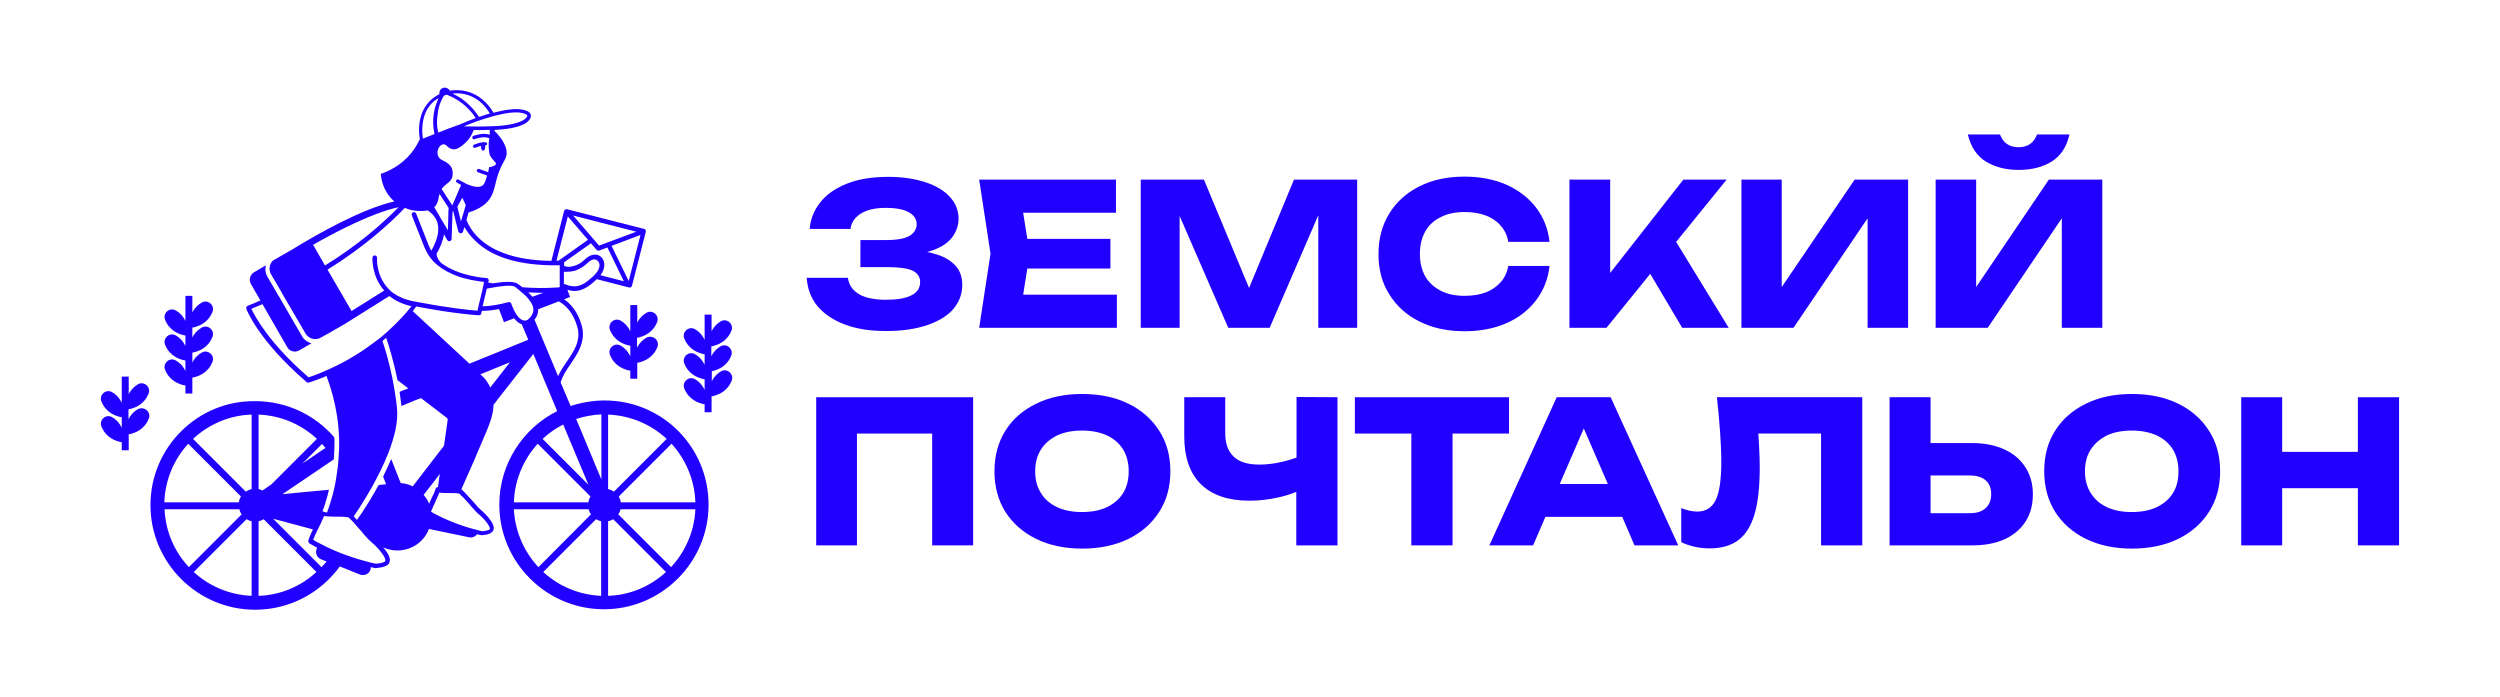 <?xml version="1.0" encoding="UTF-8"?> <svg xmlns="http://www.w3.org/2000/svg" xmlns:xlink="http://www.w3.org/1999/xlink" version="1.1" id="_Слой_1" x="0px" y="0px" viewBox="0 0 1080 301.2" style="enable-background:new 0 0 1080 301.2;" xml:space="preserve"> <style type="text/css"> .st0{fill:#2100FF;} </style> <g> <path class="st0" d="M415.7,123.1c0,3.9-1.3,7.3-3.8,10.3s-6.3,5.3-11.2,7c-4.9,1.7-10.9,2.6-17.9,2.6s-12.7-0.9-17.8-2.8 c-5.1-1.9-9-4.6-11.9-8c-2.8-3.5-4.3-7.5-4.6-12.2h17.8c0.4,3.1,2,5.4,4.8,7.1c2.8,1.6,6.7,2.4,11.7,2.4c4.7,0,8.4-0.6,10.9-1.9 c2.6-1.3,3.8-3.2,3.8-5.8c0-2.2-1.1-3.8-3.3-4.9c-2.2-1-5.8-1.5-10.8-1.5h-11.7v-11.7h11.4c3,0,5.4-0.3,7.3-0.8s3.3-1.3,4.2-2.4 c0.9-1,1.4-2.2,1.4-3.6c0-1.5-0.5-2.8-1.6-3.9c-1.1-1-2.6-1.9-4.5-2.4s-4.3-0.8-7.1-0.8c-4.6,0-8.2,0.8-10.8,2.4s-4.2,3.8-4.6,6.7 h-17.6c0.3-4.2,1.8-8,4.5-11.4c2.6-3.4,6.5-6.1,11.4-8.1s11-3,18-3c6.1,0,11.4,0.8,16,2.3s8.1,3.6,10.6,6.3 c2.5,2.7,3.8,5.9,3.8,9.4c0,2.9-0.9,5.5-2.6,7.9c-1.7,2.4-4.5,4.3-8.2,5.7c-0.9,0.3-1.8,0.6-2.8,0.9c0.9,0.1,1.8,0.3,2.7,0.6 c4,1,7.1,2.7,9.3,5C414.6,116.6,415.7,119.5,415.7,123.1L415.7,123.1z"></path> <polygon class="st0" points="482.5,127.3 482.5,141.6 423,141.6 427.9,109.6 423,77.6 482.1,77.6 482.1,91.9 442,91.9 443.8,103.2 479.7,103.2 479.7,116 443.8,116 442,127.3 "></polygon> <polygon class="st0" points="586.3,77.6 586.3,141.6 569.5,141.6 569.5,93 548.5,141.6 530.6,141.6 509.6,93.3 509.6,141.6 492.8,141.6 492.8,77.6 520.1,77.6 539.6,124.4 559,77.6 "></polygon> <path class="st0" d="M648.3,121.9c-1.7,1.9-3.8,3.4-6.4,4.4c-2.7,1-5.7,1.5-9.2,1.5c-4,0-7.4-0.7-10.3-2.2 c-2.9-1.5-5.1-3.5-6.7-6.2c-1.5-2.7-2.3-5.9-2.3-9.7s0.8-7,2.3-9.7c1.5-2.7,3.8-4.8,6.7-6.2c2.9-1.5,6.3-2.2,10.3-2.2 c3.5,0,6.5,0.5,9.2,1.5c2.6,1,4.8,2.5,6.4,4.4c1.7,1.9,2.8,4.2,3.3,7h17.8c-0.6-5.6-2.6-10.6-5.8-14.8c-3.2-4.2-7.5-7.5-12.8-9.9 c-5.3-2.3-11.3-3.5-18.1-3.5c-7.5,0-14,1.4-19.5,4.2c-5.6,2.8-9.9,6.7-13,11.7c-3.1,5-4.7,10.8-4.7,17.5s1.5,12.5,4.7,17.5 c3.1,5,7.4,8.9,13,11.7c5.6,2.8,12.1,4.2,19.5,4.2c6.8,0,12.9-1.2,18.1-3.5c5.3-2.3,9.5-5.6,12.8-9.9c3.2-4.2,5.2-9.2,5.8-14.8 h-17.8C651.1,117.6,650,120,648.3,121.9L648.3,121.9z"></path> <polygon class="st0" points="746.8,141.6 726.7,141.6 712.9,118.3 694,141.6 678,141.6 678,77.6 695.6,77.6 695.6,117.9 727.2,77.6 745.9,77.6 724.1,104.5 "></polygon> <polygon class="st0" points="824.3,77.6 824.3,141.6 806.8,141.6 806.8,94.3 774.8,141.6 752.3,141.6 752.3,77.6 769.7,77.6 769.7,124 801.2,77.6 "></polygon> <path class="st0" d="M894,58.1c-1.2,5.4-3.8,9.3-7.7,11.7c-3.9,2.4-8.6,3.6-14.2,3.6s-10.2-1.2-14.2-3.6c-3.9-2.4-6.5-6.3-7.8-11.7 H864c0.7,1.8,1.7,3.2,3,4.1c1.3,0.9,3,1.4,5,1.4s3.7-0.5,5-1.4c1.3-0.9,2.3-2.3,3-4.1H894z"></path> <polygon class="st0" points="908.2,77.6 908.2,141.6 890.7,141.6 890.7,94.3 858.7,141.6 836.2,141.6 836.2,77.6 853.7,77.6 853.7,124 885.1,77.6 "></polygon> <polygon class="st0" points="420.4,171.6 420.4,235.6 402.7,235.6 402.7,187.3 370.2,187.3 370.2,235.6 352.6,235.6 352.6,171.6 "></polygon> <path class="st0" d="M500.8,186.1c-3.2-5-7.6-8.9-13.3-11.7c-5.7-2.8-12.4-4.2-20-4.2s-14.2,1.4-19.9,4.2s-10.2,6.7-13.3,11.7 s-4.7,10.8-4.7,17.5s1.6,12.5,4.7,17.5c3.2,5,7.6,8.9,13.3,11.7c5.7,2.8,12.4,4.2,19.9,4.2s14.3-1.4,20-4.2s10.1-6.7,13.3-11.7 c3.2-5,4.8-10.8,4.8-17.5S504,191.1,500.8,186.1z M485.2,213c-1.6,2.6-4,4.6-7,6.1c-3,1.4-6.6,2.1-10.8,2.1s-7.7-0.7-10.7-2.1 c-3-1.4-5.4-3.4-7-6.1c-1.7-2.6-2.5-5.8-2.5-9.4s0.8-6.8,2.5-9.4c1.6-2.6,4-4.6,7-6.1c3-1.4,6.6-2.1,10.7-2.1s7.7,0.7,10.8,2.1 c3,1.4,5.3,3.4,7,6.1c1.6,2.6,2.4,5.8,2.4,9.4S486.8,210.4,485.2,213z"></path> <path class="st0" d="M577.8,171.6v64H560v-23.1c-2.5,1-5.1,1.8-7.8,2.4c-4,0.9-8.2,1.4-12.5,1.4c-9.1,0-16.1-2.4-20.9-7.1 c-4.8-4.8-7.2-11.6-7.2-20.6v-17h17.7v15.5c0,4.5,1.2,7.9,3.7,10.2c2.4,2.3,6.1,3.4,11,3.4c2.8,0,5.8-0.3,9-1 c2.4-0.5,4.7-1.2,7.1-2v-26.2L577.8,171.6L577.8,171.6z"></path> <polygon class="st0" points="651.9,171.6 651.9,187.3 627.5,187.3 627.5,235.6 609.7,235.6 609.7,187.3 585.3,187.3 585.3,171.6 "></polygon> <path class="st0" d="M695.8,171.6h-23.3l-29.1,64h18.9l5.3-12.3h33.2l5.3,12.3h18.9L695.8,171.6z M673.8,209.1l10.4-24l10.4,24 H673.8z"></path> <path class="st0" d="M804.5,171.6v64h-17.8v-48.3h-27.1c0.1,1.7,0.2,3.3,0.3,4.9c0.2,3.5,0.3,6.7,0.3,9.8c0,8.2-0.7,14.9-2.2,20 s-3.8,8.9-7,11.3s-7.3,3.6-12.4,3.6c-2.2,0-4.4-0.2-6.5-0.7c-2.1-0.5-4.1-1.1-5.8-2v-14.7c2.5,1,4.8,1.5,6.9,1.5c3.7,0,6.4-1.7,8-5 c1.6-3.3,2.4-8.8,2.4-16.5c0-3.7-0.2-7.9-0.5-12.5s-0.8-9.7-1.4-15.4L804.5,171.6L804.5,171.6z"></path> <path class="st0" d="M875,201.9c-2.1-3.3-5.1-5.9-9-7.7c-3.9-1.8-8.6-2.8-14-2.8H834v-19.8h-17.7v64h35.8c5.4,0,10.1-0.9,14-2.7 c3.9-1.8,6.9-4.4,9-7.7c2.1-3.3,3.1-7.2,3.1-11.7S877.1,205.2,875,201.9L875,201.9z M857.8,219.5c-1.6,1.5-3.9,2.2-6.8,2.2h-17 v-16.3h17c2.9,0,5.2,0.7,6.8,2.1c1.6,1.4,2.4,3.4,2.4,6S859.4,218,857.8,219.5L857.8,219.5z"></path> <path class="st0" d="M954.3,186.1c-3.2-5-7.6-8.9-13.3-11.7c-5.7-2.8-12.4-4.2-20-4.2s-14.2,1.4-19.9,4.2s-10.2,6.7-13.3,11.7 c-3.2,5-4.7,10.8-4.7,17.5s1.6,12.5,4.7,17.5c3.2,5,7.6,8.9,13.3,11.7s12.4,4.2,19.9,4.2s14.3-1.4,20-4.2 c5.7-2.8,10.1-6.7,13.3-11.7c3.2-5,4.8-10.8,4.8-17.5S957.5,191.1,954.3,186.1z M938.7,213c-1.6,2.6-3.9,4.6-7,6.1 c-3,1.4-6.6,2.1-10.8,2.1s-7.7-0.7-10.7-2.1c-3-1.4-5.3-3.4-7-6.1s-2.5-5.8-2.5-9.4s0.8-6.8,2.5-9.4c1.7-2.6,4-4.6,7-6.1 c3-1.4,6.6-2.1,10.7-2.1s7.7,0.7,10.8,2.1c3,1.4,5.3,3.4,7,6.1c1.6,2.6,2.4,5.8,2.4,9.4S940.4,210.4,938.7,213z"></path> <polygon class="st0" points="1036.4,171.6 1036.4,235.6 1018.6,235.6 1018.6,210.9 985.9,210.9 985.9,235.6 968.2,235.6 968.2,171.6 985.9,171.6 985.9,195.2 1018.6,195.2 1018.6,171.6 "></polygon> </g> <path class="st0" d="M83.1,152.3v4.3c1.1-2.2,2.6-3.5,4.1-4.3c2.6-1.5,5.7,1.2,4.6,4c-1.9,4.8-6,6.3-8.5,6.8c-0.1,0-0.1,0-0.2,0v6.9 h-3v-3.5c-0.1,0-0.2,0-0.3,0c-2.5-0.5-6.6-2-8.5-6.8c-1.1-2.8,2-5.5,4.6-4c1.5,0.8,3.1,2.2,4.2,4.6v-4.6c-0.1,0-0.2,0-0.3,0 c-2.5-0.5-6.6-2-8.5-6.8c-1.1-2.8,2-5.5,4.6-4c1.5,0.8,3.1,2.2,4.2,4.6v-4.6c-0.1,0-0.2,0-0.3,0c-2.5-0.5-6.6-2-8.5-6.8 c-1.1-2.8,2-5.5,4.6-4c1.5,0.8,3.1,2.2,4.2,4.6v-10.9h3v7.2c1.1-2.2,2.6-3.5,4.1-4.3c2.6-1.5,5.7,1.2,4.6,4c-1.9,4.8-6,6.3-8.5,6.8 c-0.1,0-0.1,0-0.2,0v4.3c1.1-2.2,2.6-3.5,4.1-4.3c2.6-1.5,5.7,1.2,4.6,4c-1.9,4.8-6,6.3-8.5,6.8C83.2,152.3,83.2,152.3,83.1,152.3 L83.1,152.3z"></path> <path class="st0" d="M307.5,160.4v4.3c1.1-2.2,2.6-3.5,4-4.3c2.6-1.5,5.7,1.2,4.6,4c-1.9,4.8-6,6.3-8.5,6.8c0,0-0.1,0-0.2,0v6.9h-3 v-3.5c-0.1,0-0.2,0-0.3,0c-2.5-0.5-6.6-2-8.5-6.8c-1.1-2.8,2-5.5,4.6-4c1.5,0.8,3,2.2,4.2,4.6v-4.6c-0.1,0-0.2,0-0.3,0 c-2.5-0.5-6.6-2-8.5-6.8c-1.1-2.8,2-5.5,4.6-4c1.5,0.8,3,2.2,4.2,4.6V153c-0.1,0-0.2,0-0.3,0c-2.5-0.5-6.6-2-8.5-6.8 c-1.1-2.8,2-5.5,4.6-4c1.5,0.8,3,2.2,4.2,4.6v-10.9h3v7.2c1.1-2.2,2.6-3.5,4-4.3c2.6-1.5,5.7,1.2,4.6,4c-1.9,4.8-6,6.3-8.5,6.8 c-0.1,0-0.1,0-0.2,0v4.3c1.1-2.2,2.6-3.5,4-4.3c2.6-1.5,5.7,1.2,4.6,4c-1.9,4.8-6,6.3-8.5,6.8C307.6,160.4,307.6,160.4,307.5,160.4 L307.5,160.4z"></path> <path class="st0" d="M284,149.9c-1.9,4.8-6,6.3-8.5,6.8c0,0-0.1,0-0.2,0v6.9h-3v-3.5c-0.1,0-0.2,0-0.3,0c-2.5-0.5-6.6-2-8.5-6.8 c-1.1-2.8,2-5.5,4.6-4c1.5,0.8,3,2.2,4.2,4.6v-4.6c-0.1,0-0.2,0-0.3,0c-2.5-0.5-6.6-2-8.5-6.8c-1.1-2.8,2-5.5,4.6-4 c1.5,0.8,3,2.2,4.2,4.6v-11.3h3v7.6c1.1-2.2,2.6-3.5,4-4.3c2.6-1.5,5.7,1.2,4.6,4c-1.9,4.8-6,6.3-8.5,6.8c-0.1,0-0.1,0-0.2,0v4.3 c1.1-2.2,2.6-3.5,4-4.3C282,144.4,285.1,147.1,284,149.9L284,149.9z"></path> <path class="st0" d="M64.3,180.8c-1.9,4.8-6,6.3-8.5,6.8c0,0-0.1,0-0.2,0v6.9h-3V191c-0.1,0-0.2,0-0.3,0c-2.5-0.5-6.6-2-8.5-6.8 c-1.1-2.8,2-5.5,4.6-4c1.5,0.8,3,2.2,4.2,4.6v-4.6c-0.1,0-0.2,0-0.3,0c-2.5-0.5-6.6-2-8.5-6.8c-1.1-2.8,2-5.5,4.6-4 c1.5,0.8,3,2.2,4.2,4.6v-11.3h3v7.6c1.1-2.2,2.6-3.5,4-4.3c2.6-1.5,5.7,1.2,4.6,4c-1.9,4.8-6,6.3-8.5,6.8c-0.1,0-0.1,0-0.2,0v4.3 c1.1-2.2,2.6-3.5,4-4.3C62.3,175.3,65.4,178,64.3,180.8L64.3,180.8z"></path> <path class="st0" d="M261.2,173c-5.1,0-10.1,0.9-14.7,2.4l-4.3-10.2c0.7-2.6,2.4-5.2,4.2-7.8c3.2-4.7,6.8-10,4.9-16.8 c-1.7-6-4.8-9.4-7.6-11.3l2.6-1l-1.2-3.1c1.1,0.3,2.1,0.5,3.1,0.5c3.1,0,6-1.6,9.6-5.1l14,3.6c0.1,0,0.2,0,0.2,0 c0.2,0,0.4,0,0.5-0.1c0.2-0.1,0.4-0.3,0.5-0.6l6-23.4c0.1-0.5-0.2-1.1-0.7-1.2L245,90.4c-0.2-0.1-0.5,0-0.8,0.1 c-0.2,0.1-0.4,0.4-0.5,0.6l-5.5,21.6c-14.3-0.2-24.9-3.6-31.5-10c-2.7-2.6-4.3-5.4-5.2-7.7l0.9-3.2c5.3-1.6,7.9-4,9.3-6.1 c2.8-4.3,1.8-8.6,6-16c0.5-0.9,0.8-1.4,1-2.2c0.9-3.7-1.9-7.8-5.1-11c0-0.1,0-0.3,0.1-0.4c0.2,0,0.3,0,0.5,0 c1.9-0.1,11.3-0.6,14.2-4c0.3-0.3,1.2-1.3,0.9-2.5c-0.4-1.6-2.6-2-3.4-2.2c-3.4-0.7-8.2,0.1-12.7,1.3c-5.7-9.6-14.1-10-17.4-9.7 c-0.4,0-0.8,0.1-1.4,0.2c-0.7-1.1-2-1.6-3.1-1.2c-1.1,0.4-1.6,1.5-1.5,2.7c-2.5,1.2-5.2,3.4-7,7c-2.4,5-1.8,10.4-1.4,12.5 c0,0-0.1,0-0.1,0c-0.8,1.8-2,3.9-3.7,6c-4.5,5.5-10.1,7.9-13.1,8.9c0.1,1.6,0.7,6.4,4.4,10.5c0.2,0.2,0.7,0.8,1.5,1.4 c-14.3,3.3-33.2,14.1-43.2,20.2l-0.1,0.1h0l-9.1,5.2h0c-0.7,0.6-1.1,1.4-1.4,2.3c-0.3,1.2-0.2,2.5,0.5,3.7l4.1,7l0.5,0.9l0.5,0.9 l9.8,16.8c1.3,2.2,4.2,3.1,6.5,1.8l2.5-1.4l0.4-0.2l0.7-0.4l6.6-3.8l0.1,0l0.1-0.1c0.6-0.4,1.3-0.8,1.9-1.2 c5-3.1,11.5-7.2,17.4-10.9c2.3,1.8,5.3,3.4,9.2,4.3c0.1,0,0.3,0.1,0.4,0.1c-2.9,3.6-6.2,7.1-9.6,10.2c0,0,0,0,0,0 c-0.6,0.6-1.3,1.2-1.9,1.7c-0.2,0.2-0.5,0.5-0.8,0.7c-0.5,0.4-0.9,0.8-1.4,1.2c0,0,0,0-0.1,0c-0.2,0.2-0.4,0.3-0.6,0.5 c-0.2,0.2-0.4,0.4-0.7,0.5h0c-0.4,0.3-0.8,0.6-1.2,0.9c-0.3,0.2-0.5,0.4-0.8,0.6c0,0,0,0,0,0c-6.3,4.7-13.1,8.6-20.4,11.7l-0.9,0.4 c-0.3,0.1-0.6,0.2-0.9,0.4c-1.7,0.7-3.4,1.3-5.2,1.9c-17.1-14.8-23.2-26.4-24.7-29.6c1.6-0.7,3.2-1.3,4.8-2l10.7,18.6 c1,1.8,3.3,2.4,5.1,1.4l5.4-3.1c-1.7-0.4-3.3-1.5-4.2-3.2l-9.8-16.9l-0.5-0.8l-0.5-0.9l-4-6.8c-0.9-1.5-1.2-3.3-0.7-5.1l-5.1,3 c-1.8,1-2.4,3.3-1.4,5.1l4.1,7.1c-1.8,0.8-3.6,1.6-5.5,2.3c-0.5,0.2-0.7,0.8-0.6,1.3c0.2,0.5,5.2,13.7,26.1,31.7 c0.2,0.2,0.4,0.2,0.6,0.2c0.1,0,0.2,0,0.3,0c2-0.7,3.9-1.3,5.8-2.1c0.3-0.1,0.6-0.2,0.9-0.4c0.3-0.1,0.6-0.2,0.9-0.4 c2.2,5.6,3.7,11.5,4.6,17.3c0.5,3.3,0.8,6.7,0.9,10c0,0.6,0,1.2,0,1.7c0,1.9,0,3.7-0.2,5.6c-0.1,1.7-0.2,3.3-0.4,5 c-0.4,3.1-0.9,6.3-1.6,9.4c-0.4,1.9-1,3.8-1.6,5.8c-0.3,1-0.6,2-1,3c-0.1,0.4-0.3,0.8-0.4,1.2c-0.4,0-0.7-0.1-1-0.2 c-0.2,0-0.4-0.1-0.5-0.2c-0.2-0.1-0.3-0.1-0.5-0.1c0.1-0.2,0.2-0.5,0.3-0.8c0.4-1,0.7-2,1-3c0.6-1.8,1.1-3.7,1.5-5.5 c-6.7,0.6-13.4,1.2-20.1,1.9l22-14.9l0.2-0.1c0.2-2.5,0.3-5,0.3-7.4c0-0.7,0-1.4-0.1-2.2c-8.3-9.6-20.5-15.6-34.2-15.6 C85.3,173,65,193.3,65,218.2s20.3,45.2,45.2,45.2c15.1,0,28.4-7.4,36.6-18.7l8.7,3.5c0.4,0.2,0.9,0.2,1.3,0.2c1.4,0,2.7-0.8,3.2-2.2 c0.1-0.4,0.2-0.8,0.2-1.2c1.1,0.3,1.8,0.4,1.8,0.4c0.1,0,0.1,0,0.2,0c0.1,0,4.7-0.1,5.9-2.1c1-1.8-0.4-4.3-2.3-6.5 c-0.1-0.1-0.2-0.2-0.2-0.3c0.7,0.3,1.5,0.6,2.2,0.8c1.2,0.3,2.6,0.5,3.9,0.5c6.2,0,11.5-3.8,13.6-9.3l17.3,3.6 c0.2,0,0.5,0.1,0.7,0.1c1.1,0,2.1-0.5,2.8-1.4c1.2,0.3,1.9,0.4,1.9,0.4c0,0,3.9,0,5-1.9c1.9-3.2-5.7-9.4-5.7-9.4 c-0.3-0.2-1.3-1.3-2.2-2.4c-1.2-1.3-2.7-3.1-4.2-4.6c-0.2-0.3-0.5-0.5-0.8-0.8l-0.4-0.4c-0.1-0.1-0.2-0.2-0.4-0.3 c3.5-7.8,7.1-16,10.8-24.9c1.3-3.2,3-7.1,3.1-11.6l1-1.3l0.9-1.2l15.3-19.5l10.3,24.7c-14.8,7.4-25,22.8-25,40.4 c0,24.9,20.3,45.2,45.2,45.2s45.2-20.3,45.2-45.2S286.1,173,261.2,173L261.2,173z M81.3,191.7l22.8,22.8c-0.5,0.7-0.8,1.6-0.9,2.5 H71C71.3,207.3,75.2,198.4,81.3,191.7z M71.1,220h32.3c0.2,0.8,0.5,1.6,1,2.2L81.6,245C75.4,238.4,71.5,229.6,71.1,220z M108.7,257.4c-9.6-0.4-18.4-4.2-25-10.3l22.8-22.8c0.7,0.4,1.4,0.7,2.2,0.9C108.7,225.2,108.7,257.4,108.7,257.4z M108.7,211.3 c-0.9,0.2-1.8,0.6-2.5,1.1l-22.8-22.8c6.7-6.2,15.5-10.2,25.3-10.5V211.3z M257.2,118.4c-0.1,0.1-0.2,0.2-0.3,0.3l-0.5,0.5 c-0.3,0.3-0.6,0.6-0.9,0.8c-4.2,3.9-7.1,4.5-11.4,2.8c0,0-0.1,0-0.1,0c-0.1,0-0.2-0.1-0.3-0.1c0,0-0.1,0-0.1,0v-5.3 c0.4,0,0.9,0.1,1.4,0c0.8,0,1.8-0.1,2.7-0.3c0.6-0.1,1.2-0.3,1.8-0.6c1.4-0.6,2.9-1.5,4.2-2.8c1.7-1.7,3.4-2.1,4.4-1.1 C259.5,113.7,259.3,116.1,257.2,118.4z M259.4,118.9c2.3-3,2-6.2,0.4-7.8c-1.5-1.5-4.4-1.8-7.3,1.1c-2.3,2.3-5,3-7.1,3.1l-1.7-0.4 v-1.3c0-0.1,0-0.2,0-0.3l11.6-8.2l2.4,2.8c0.2,0.2,0.5,0.4,0.8,0.4c0.1,0,0.2,0,0.4-0.1l3.5-1.3l7.1,14.6L259.4,118.9L259.4,118.9z M271.6,121.4l-7.4-15.2l12.5-4.7L271.6,121.4z M274.9,100.1l-16.1,6l-2.5-2.9l-8.7-10.1L274.9,100.1z M245.3,93.5l8.7,10.1l-12.7,9 c-0.3,0-0.6,0-0.9,0L245.3,93.5z M205.3,104c6.9,6.8,17.8,10.3,32.5,10.6c0.3,0,0.7,0,1,0c0.1,0,0.2,0,0.3,0c0.9,0,1.8,0,2.7,0v9.5 c-0.4,0-0.8,0.1-1.2,0.1h0c-5,0.3-9.9,0.3-14.9-0.1c-0.4-0.3-0.8-0.6-1.2-0.9c-0.3-0.2-0.5-0.4-0.7-0.5c-1.7-1.4-6.4-1-10.9-0.3 c-0.6-0.1-1.3-0.2-2-0.4l0.2-0.7c0.1-0.3,0-0.6-0.2-0.8s-0.4-0.4-0.8-0.4c-0.1,0-11.7-0.6-19.5-6.5c-0.9-0.9-1.5-1.8-1.8-2.8 c-0.1-0.4-0.2-0.8-0.2-1.2c1.6-2.7,2.8-5.6,3.2-8.4l1.4,2.5c0.2,0.3,0.5,0.5,0.9,0.5c0.1,0,0.2,0,0.2,0c0.4-0.1,0.7-0.5,0.8-0.9 l0.4-11.9c0.1-0.1,0.2-0.1,0.3-0.2l1,4.1l1.2,4.7l0.1,0.2c0.2,0.3,0.5,0.6,0.9,0.6h0c0.4,0,0.9-0.3,1-0.7l0.6-2 C201.7,99.9,203.2,102,205.3,104L205.3,104z M190.9,95.2l-0.5-0.9l-0.5-0.9l0,0l-2.3-3.9c0,0,0.1,0,0.1-0.1c0,0,0,0,0,0 c0.3-0.3,0.6-0.6,0.8-1c0.3-0.4,0.4-0.9,0.6-1.3c0.2-0.6,0.3-1.2,0.4-1.8l0,0c0.1-0.5,0.2-1,0.4-1.5l3.9,6v0.3l-0.1,1.2l0,1.2 l-0.2,7l-1.3-2.2l-0.1-0.1l-0.9-1.6h0v0L190.9,95.2L190.9,95.2z M201.2,88.6l-0.8,2.8l-0.6,2l0,0l-0.5,1.7l-0.2,0.6l-0.1-0.6l0,0 l-1.2-4.8l0-0.1l-0.2-0.9v0l0.5-1l0,0l0,0l0.2-0.3l1.4-2.6l0.7,1.5l0,0L201.2,88.6L201.2,88.6z M214.2,71c-0.2,0.4-0.6,0.5-1.2,0.8 c-0.7,0.3-1.3,0.4-1.7,0.4c-0.1,0.6-0.2,1.3-0.4,2.2l-3.9-1.4c-0.4-0.1-0.8,0.1-1,0.4c-0.1,0.4,0.1,0.8,0.4,1l4,1.4c0,0,0,0.1,0,0.1 c-0.7,2.4-1.1,3.6-1.9,4.2c-1.6,1.2-4.1,0.5-6.7-0.5l-3.7-2c-0.4-0.2-0.8-0.1-1,0.3c-0.2,0.4-0.1,0.8,0.3,1l1.8,1 c-1.3,2.9-2.5,5.9-3.8,8.8l-4.6-7c0.1-0.2,0.3-0.4,0.4-0.6c1.9-2.2,3.6-2.4,4.2-4.7c0.1-0.4,0.5-2.3-0.4-4.1 c-0.6-1.1-1.7-2.1-3.9-3.1c-4.5-2.1-0.8-9,1.9-6.2c0.8,0.9,1.8,1.3,2.7,1.5c2.6,0.4,6.1-3.6,6.5-4c0.7-0.9,1.7-2.3,2.4-4.3 c2.4,0,4.7,0,7-0.1c0,0.6,0,1.3-0.1,2.1c-3-1.1-6.9,0.5-7,0.5c-0.4,0.2-0.6,0.6-0.4,1c0.1,0.3,0.4,0.5,0.7,0.5c0.1,0,0.2,0,0.3-0.1 c0,0,3.5-1.4,6-0.5c0.1,0,0.2,0,0.3,0c-0.1,0.8-0.2,1.1-0.2,1.6c0,0,0,0.3-0.1,0.7c-0.1,3.4,0.5,5.1,0.5,5.1 C212.8,69.4,214.6,70.1,214.2,71L214.2,71z M213,50.2c4.5-1.2,9.3-2.1,12.5-1.4c1.8,0.4,2.2,0.9,2.3,1.1c0,0.2,0,0.5-0.6,1.1 c-2.1,2.4-9.3,3.3-13.1,3.5c-0.4,0-0.7,0-1.1,0c-4.1,0.2-8.3,0.2-12.4,0.1h-0.2c0.5-0.2,1-0.4,1.4-0.6C201.8,54,207.1,51.8,213,50.2 L213,50.2L213,50.2z M195.8,40.4c0.4,0,0.9-0.1,1.5-0.1c3.9,0,9.9,1.4,14.3,8.7c-1.7,0.5-3.2,1-4.7,1.5c-1.3-2-2.8-3.9-4.6-5.5 c-2-1.9-4.2-3.4-6.7-4.5C195.7,40.4,195.7,40.4,195.8,40.4L195.8,40.4z M191.8,41.3c0.4-0.1,0.8-0.3,1.2-0.4h0 c3.1,1.2,5.9,2.9,8.3,5.1c1.6,1.5,3,3.1,4.2,5c-2.4,0.9-4.1,1.6-4.3,1.7c-1,0.4-2,0.8-2.9,1.2l-4.7,1.7l-4.3,1.7 c-0.6-2.6-0.7-5.4-0.2-8.1C189.3,46.5,190.3,43.7,191.8,41.3z M184,48.3c1.4-2.9,3.4-4.8,5.5-5.9c-1,2.1-1.8,4.4-2.1,6.7 c-0.5,2.9-0.3,6,0.3,8.8l-5,2C182.4,57.9,181.9,52.9,184,48.3L184,48.3z M140.4,114.7l-4.7-8.2c-0.1-0.2-0.3-0.5-0.5-0.7 c11.5-6.6,26.3-14,37-16.3C165.1,96.7,154.8,105.8,140.4,114.7L140.4,114.7z M169.9,126.6c-0.9-0.6-1.6-1.3-2.3-2.1 c-5.1-5.5-4.8-12.7-4.7-13.1c0-0.3-0.1-0.6-0.3-0.8c-0.2-0.1-0.4-0.2-0.6-0.3c-0.5,0-1,0.4-1.1,0.9c0,0.1-0.5,8.1,5.1,14.3 c-4.8,3-9.8,6.2-14.2,8.9c-0.1-0.2-0.1-0.3-0.2-0.5l-10.1-17.4c15.4-9.6,26.2-19.2,33.4-26.7c1.6,0.7,3.4,1.2,5.4,1.3 c1.3,0.1,2.9,0.1,4.5-0.2h0c1.8,1.2,3,2.6,3.8,4.3c0.2,0.4,0.3,0.8,0.4,1.2l0,0c0,0.1,0.1,0.2,0.1,0.4c0,0.1,0,0.1,0,0.2 c0,0.1,0.1,0.2,0.1,0.3c0,0,0,0,0,0c0,0.2,0.1,0.4,0.1,0.6c0,0.1,0,0.1,0,0c0-0.2,0,0,0,0l0,0c0,0,0,0,0,0c0,0.1,0,0.2,0,0.2 c0.2,2.5-0.5,5.2-1.8,7.9l0,0c-0.2,0.5-0.5,1.1-0.8,1.6l0,0c-0.1,0.2-0.3,0.5-0.4,0.7c-0.2-0.4-0.4-0.8-0.6-1.2l0,0 c-0.2-0.4-0.4-0.8-0.5-1.1l-5.4-13.7c-0.2-0.5-0.8-0.8-1.3-0.6c-0.5,0.2-0.8,0.8-0.6,1.3l0.2,0.5l5.2,13.2c0.5,1.2,1.1,2.4,1.8,3.5 c0.6,0.9,1.2,1.7,1.9,2.5c0.6,0.6,1.2,1.2,1.8,1.7v0c0.1,0.1,0.3,0.2,0.4,0.3c0.3,0.2,0.5,0.4,0.8,0.6s0.5,0.4,0.8,0.6 c3.2,2.1,6.7,3.5,9.9,4.4c0,0,0.1,0,0.1,0s0.1,0,0.1,0c0,0,0.1,0,0.1,0c0,0,0,0,0,0c0,0,0.1,0,0.1,0c0.4,0.1,0.8,0.2,1.1,0.3 c0.4,0.1,0.8,0.2,1.2,0.3c0.2,0,0.4,0.1,0.6,0.1c0.4,0.1,0.7,0.1,1.1,0.2c1.7,0.3,3.1,0.5,4,0.6l-0.1,0.6l-0.1,0.6l-0.1,0.4 l-0.2,0.8l-0.2,1.1h0l-1.7,7l-0.2,1l-0.2,0.9c-0.1,0-0.1,0-0.2,0c0,0,0,0,0,0c-2.9-0.2-11.8-1.1-24.5-3.5c-0.4-0.1-0.7-0.1-1.1-0.2 s-0.7-0.2-1.1-0.2c-0.2,0-0.4-0.1-0.6-0.1C174.8,129.4,172,128.1,169.9,126.6L169.9,126.6z M140.6,193.5l-10,6.8l8.5-8.5 C139.6,192.3,140.1,192.9,140.6,193.5z M111.7,179.1c9.7,0.4,18.6,4.3,25.2,10.5l-19.6,19.6l-3.9,2.7c-0.5-0.3-1.1-0.5-1.7-0.6 C111.7,211.3,111.7,179.1,111.7,179.1z M111.7,257.4v-32.2c0.8-0.2,1.5-0.5,2.2-0.9l22.8,22.8C130.1,253.2,121.3,257.1,111.7,257.4z M138.9,245l-20.9-20.9c5.7,1.5,11.5,3.1,17.2,4.6c-0.7,1.5-1.5,3.1-2,4.8c-0.1,0.4,0.1,0.9,0.4,1.2c1.1,0.7,2.3,1.3,3.4,1.9 c-0.1,0.1-0.2,0.3-0.2,0.5c-0.7,1.8,0.1,3.8,1.9,4.5l2.4,1C140.4,243.3,139.6,244.2,138.9,245L138.9,245z M166.4,242.4 c-0.4,0.6-2.4,1.1-4.1,1.1c-0.3-0.1-1.3-0.2-2.7-0.6c-2.2-0.6-5.7-1.5-9.8-3c-1.8-0.6-3.7-1.4-5.6-2.2c-1.8-0.8-3.7-1.7-5.6-2.7 c-1.1-0.5-2.2-1.1-3.3-1.8c0.5-1.4,1.1-2.7,1.8-4.1c0.2-0.3,0.3-0.7,0.5-1c0.6-1.2,1.2-2.3,1.7-3.6c0.1-0.3,0.3-0.6,0.4-0.9 c0.1-0.2,0.2-0.5,0.3-0.7c0.6,0.1,1.3,0.2,2,0.2c1,0.1,2.1,0.1,3.3,0.1c1.1,0,2.6,0,3.8,0.1c0.8,0.1,1.4,0.2,1.6,0.3 c0.3,0.3,0.6,0.7,1,1c0.2,0.2,0.5,0.5,0.7,0.7c0.2,0.2,0.5,0.5,0.7,0.8c0.4,0.5,0.9,1,1.3,1.5c1,1.1,1.9,2.1,2.6,3 c1.6,1.9,2.5,2.8,3,3.2c0.8,0.7,1.6,1.4,2.3,2.1C165.2,238.8,166.9,241.6,166.4,242.4L166.4,242.4z M178.3,210.1 c-1.6-0.8-3.4-1.3-5.2-1.4l-4.1-10.4c-1.1,2.6-2.3,5.1-3.5,7.6l1.3,3.3c-1.1,0.1-2.1,0.2-3.2,0.3c-0.6,1.1-1.2,2.2-1.8,3.2 c-1.4,2.5-2.8,4.7-4.1,6.7c-0.9,1.5-1.8,2.8-2.6,3.9c-0.3,0.5-0.6,0.9-0.9,1.3c-0.2-0.2-0.5-0.5-0.7-0.8c-0.2-0.2-0.5-0.5-0.7-0.7 c0.7-1.1,1.6-2.4,2.6-3.9c1.7-2.7,3.7-5.9,5.7-9.5c1.1-2,2.2-4.2,3.3-6.4c1.2-2.5,2.4-5.1,3.4-7.7l0,0c2.6-6.7,4.3-13.5,3.7-19.2 c0-0.1,0-0.1,0-0.2c-0.2-2.1-0.5-4-0.8-6c-0.3-1.7-0.5-3.3-0.8-4.8c-0.1-0.5-0.2-1-0.3-1.5l0,0c-0.1-0.5-0.2-1-0.3-1.5 c-1.5-7.1-3.1-12.3-4.1-15.1c0.3-0.2,0.6-0.4,0.8-0.7c0.3-0.2,0.6-0.4,0.8-0.7c1,2.9,3.1,9.3,4.9,18.3l4.7,3.6l-1.1,0.4l-1.1,0.4 l-1.6,0.7c0.3,2,0.6,4,0.8,6.1l6.3-2.6l1.1-0.4h0l1.1-0.4l11.1,8.5c0.3,0.2,0.4,0.6,0.4,0.9l-1.6,11.2l-2.5,3.2L178.3,210.1 L178.3,210.1z M185.4,217.6c-0.6-1.4-1.4-2.7-2.4-3.8l4.6-5.9l0,0l1.2-1.6l1.2-1.6l-0.8,5.7c-0.1,0-0.3,0-0.4,0.1 c-0.3,0.1-0.5,0.3-0.6,0.6c-0.1,0.2-0.1,0.4-0.2,0.6l0,0v0c0,0,0,0,0,0c-0.4,1.1-0.9,2.2-1.5,3.4c-0.1,0.2-0.2,0.5-0.4,0.8 C185.9,216.5,185.6,217.1,185.4,217.6z M200.2,215c1.3,1.4,2.6,2.8,3.6,4c1.4,1.6,2.1,2.4,2.5,2.7c3.6,2.9,5.7,6.2,5.3,6.9 c-0.2,0.4-1.8,0.8-3.2,0.9c-0.2,0-0.6-0.1-1.3-0.3c-3-0.7-10.5-2.7-18.5-6.8c0,0,0,0,0,0c-0.7-0.4-1.5-0.8-2.2-1.2h0 c-0.1,0-0.1-0.1-0.2-0.1c0-0.1,0.1-0.2,0.1-0.3c0.5-1.3,1.1-2.5,1.7-3.8c0,0,0,0,0-0.1c0.1-0.3,0.3-0.6,0.4-0.9 c0.2-0.3,0.3-0.6,0.4-0.9c0.4-0.7,0.7-1.5,1-2.3c1,0.2,2.4,0.2,4.3,0.2c1.5,0,3.9,0,4.4,0.3c0.1,0.1,0.1,0.1,0.2,0.2 c0.2,0.2,0.5,0.5,0.7,0.8C199.7,214.4,199.9,214.7,200.2,215L200.2,215z M213.2,165.6l-0.7,0.9l-0.7,0.9c-1.3-2.9-3-4.5-3-4.5 l-1.3-1.2l1-0.4l1-0.4l10.8-4.4L213.2,165.6z M227.9,146.9L227.9,146.9l-23.1,9.4l-1,0.4l-1,0.4l-24.5-22.7c0.2-0.2,0.4-0.5,0.6-0.8 c0.2-0.3,0.4-0.5,0.6-0.8c0.1-0.2,0.2-0.3,0.4-0.4c16.4,3.2,26.7,3.8,26.9,3.8c0,0,0,0,0.1,0c0.5,0,0.9-0.3,1-0.8l0.3-1.1 c2.6,0,5.4-0.4,7.7-0.8l-0.3,0.1l2.1,5.6l4.4-1.7c1,1.3,2.1,2.2,3.3,2.6l2.8,6.6l0,0L227.9,146.9L227.9,146.9L227.9,146.9z M230.4,134.4c-0.2,1.3-1,2.6-2.5,3.8c0,0-0.8,0.5-1.9,0.2c-0.6-0.2-1.3-0.6-2.1-1.5c-0.9-1-1.9-2.7-2.9-5.3c0-0.1-0.1-0.2-0.1-0.4 c-0.1-0.4-0.5-0.7-0.9-0.7c-0.1,0-0.2,0-0.3,0c-3.2,0.9-7.7,1.8-11.2,1.8l1.8-7.6c0.9-0.2,1.8-0.3,2.7-0.5c1.1-0.2,2.2-0.4,3.3-0.5 h0c3-0.4,5.4-0.4,6.3,0.3c0.2,0.2,0.5,0.3,0.7,0.6c0.1,0,0.1,0.1,0.2,0.1c0.4,0.3,0.9,0.7,1.4,1.2c1,0.8,2.2,1.8,3.1,2.9 c1.3,1.5,2.4,3.2,2.4,4.9C230.4,134,230.4,134.2,230.4,134.4z M230,128.2c-0.6-0.7-1.2-1.3-1.8-1.9c1.9,0.1,3.8,0.2,5.7,0.2 c0.3,0,0.5,0,0.8,0L230,128.2L230,128.2z M230.9,138.1c1.1-1.3,1.6-2.8,1.6-4.3c0,0,0-0.1,0-0.2l8.9-3.4c2.8,1.5,6.2,4.7,8,11 c1.7,5.9-1.5,10.6-4.6,15.1c-1.4,2-2.7,4-3.7,6.2L230.9,138.1L230.9,138.1z M243.3,183.4l10.9,26l-19.8-19.8 C237.1,187.1,240.1,185,243.3,183.4L243.3,183.4z M232.3,191.7l22.8,22.8c-0.5,0.7-0.8,1.6-0.9,2.5H222 C222.3,207.3,226.2,198.4,232.3,191.7z M222,220h32.3c0.2,0.8,0.6,1.6,1,2.2L232.6,245C226.4,238.4,222.5,229.6,222,220L222,220z M259.7,257.4c-9.6-0.4-18.4-4.2-25-10.3l22.8-22.8c0.7,0.4,1.4,0.7,2.2,0.9L259.7,257.4L259.7,257.4z M259.7,206.9L248.9,181 c3.4-1.1,7.1-1.8,10.9-2V206.9z M300.4,217h-32.2c-0.1-0.9-0.5-1.7-0.9-2.5l22.8-22.8C296.2,198.4,300.1,207.3,300.4,217z M262.7,179.1c9.8,0.4,18.6,4.3,25.3,10.5l-22.8,22.8c-0.7-0.5-1.6-0.9-2.5-1.1V179.1z M262.7,257.4v-32.2c0.8-0.2,1.5-0.5,2.2-0.9 l22.8,22.8C281.1,253.2,272.3,257.1,262.7,257.4L262.7,257.4z M289.9,245l-22.8-22.8c0.5-0.7,0.8-1.4,1-2.2h32.3 C300,229.6,296,238.4,289.9,245z"></path> <path class="st0" d="M210.4,62.3c-0.1,0.4-0.5,0.6-0.9,0.6c0.1,0.2,0.1,0.4,0.1,0.7c0,0.8-0.4,1.5-0.9,1.5s-0.9-0.7-0.9-1.5 c0-0.2,0-0.4,0.1-0.6c-1,0.2-2,0.6-2.5,0.8c-0.1,0-0.2,0.1-0.3,0.1c-0.3,0-0.6-0.2-0.7-0.4c-0.2-0.4,0-0.8,0.4-1 c0.3-0.1,3.2-1.4,5-1C210.3,61.5,210.5,61.9,210.4,62.3z"></path> </svg> 